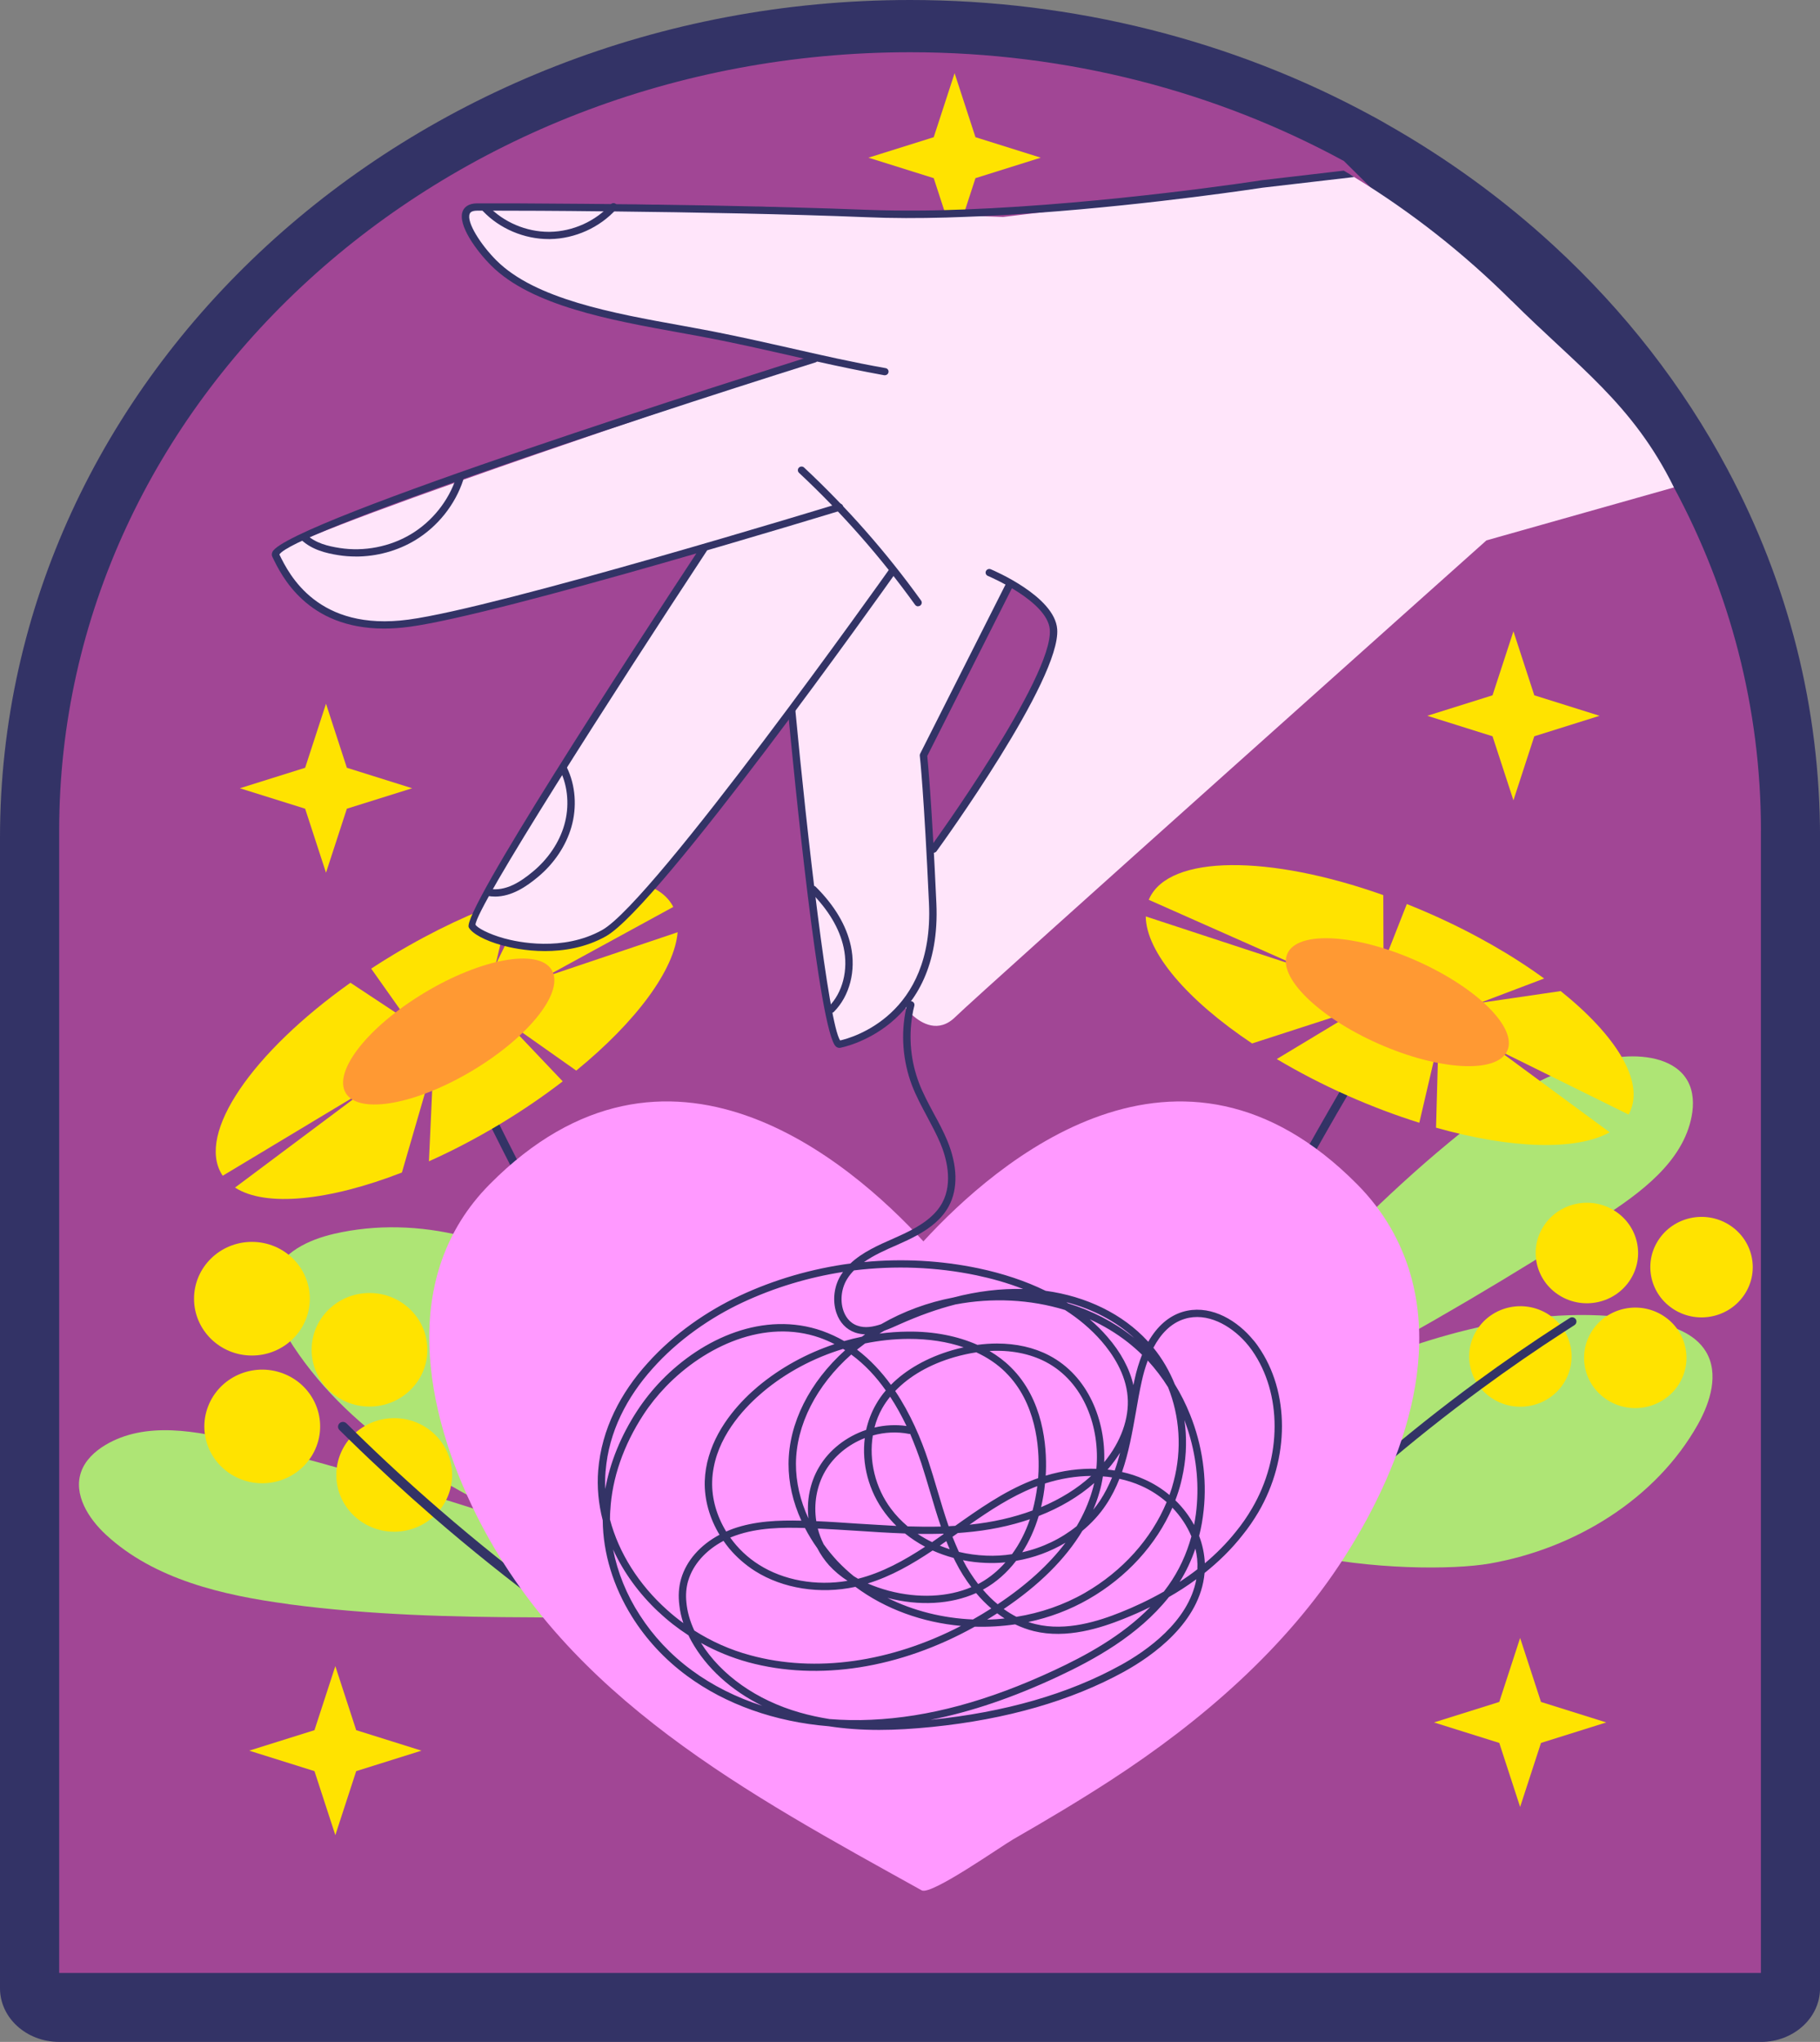 <svg xmlns="http://www.w3.org/2000/svg" id="Capa_2" viewBox="0 0 421.33 472.54"><rect x="0" y="0" width="421.33" height="472.54" fill="#808080" stroke="none"/><g id="Capa_1-2"><path d="M13.69,472.54c-7.56,0-13.69-5.56-13.69-12.41V193.86C0,86.97,94.5,0,210.67,0c37.81,0,74.86,9.32,107.19,26.96.43.22.86.45,1.28.7,0,0,.89.49.96.53.31.17.6.34.87.51,14,7.92,27.04,17.39,38.74,28.17,16.42,15.12,29.92,32.48,40.13,51.6,14.26,26.69,21.5,55.42,21.5,85.39v266.28c0,6.85-6.13,12.41-13.69,12.41H13.69Z" fill="#336" stroke-width="0"></path><path d="M407.65,192.24v264.35H13.7V192.24C13.7,92.75,101.9,12.09,210.68,12.09c36.68,0,71.03,9.18,100.43,25.17l76.42,75.57c12.89,23.96,20.13,50.91,20.13,79.41Z" fill="#a14695" stroke-width="0"></path><polygon points="240.93 36.49 225.82 41.23 220.99 56.05 216.16 41.23 201.05 36.49 216.16 31.75 220.99 16.94 225.82 31.75 240.93 36.49" fill="#ffe300" stroke-width="0"></polygon><polygon points="95.41 182.42 80.3 187.15 75.47 201.97 70.64 187.15 55.53 182.42 70.64 177.68 75.47 162.86 80.3 177.68 95.41 182.42" fill="#ffe300" stroke-width="0"></polygon><polygon points="370.3 165.65 355.19 170.39 350.36 185.21 345.52 170.39 330.42 165.65 345.52 160.91 350.36 146.1 355.19 160.91 370.3 165.65" fill="#ffe300" stroke-width="0"></polygon><polygon points="371.85 398.61 356.74 403.35 351.91 418.17 347.08 403.35 331.97 398.61 347.08 393.87 351.91 379.06 356.74 393.87 371.85 398.61" fill="#ffe300" stroke-width="0"></polygon><polygon points="97.57 405.14 82.46 409.88 77.63 424.69 72.8 409.88 57.69 405.14 72.8 400.4 77.63 385.58 82.46 400.4 97.57 405.14" fill="#ffe300" stroke-width="0"></polygon><path d="M335.29,264.52c11.75-9.71,25.18-18.77,40.5-19.97,5.6-.44,12.15.74,14.87,5.56,1.4,2.47,1.49,5.48.95,8.26-2.03,10.53-11.79,17.67-20.91,23.57-20.25,13.09-41.06,25.34-62.35,36.71,23.17-10.03,48.77-17.63,73.63-12.88,4.98.95,10.32,2.72,12.92,6.99,3.1,5.1,1.07,11.7-1.86,16.91-9.69,17.23-28.37,28.69-48.12,32.16-17.11,3-77.24-.06-71.64-28.01,2.32-11.58,14.02-21.89,21.74-30.2,12.73-13.71,25.8-27.14,40.28-39.1Z" fill="#aee575" stroke-width="0"></path><path d="M326.42,229.39c-2.5,4.02-4.97,8.07-7.38,12.12-2.43,3.98-4.78,7.99-7.12,12.02-3.22,5.47-6.37,11.02-9.46,16.58-.57,1.03-1.16,2.06-1.73,3.09l-2.17-.09c.45-.86.94-1.73,1.41-2.59,3.31-5.98,6.68-11.92,10.12-17.81v-.02c2.34-4.03,4.72-8.01,7.12-11.99,2.48-4.14,4.98-8.25,7.52-12.31l1.67,1.01Z" fill="#336" stroke-width="0"></path><path d="M377,257.92l-30.25-14.94,25.89,19.06c-7.73,4.29-22.76,3.85-40.2-1.07l.56-20.12-4.43,18.98c-5.37-1.68-10.94-3.77-16.54-6.25-5.91-2.62-11.42-5.49-16.46-8.49l19.56-11.79-25.27,8.18c-15.03-10.04-24.51-21.1-24.62-29.4l36.16,11.88-35.45-15.72c.03-.11.07-.2.12-.31,4.69-10.18,27.81-10.15,54.16-.78l.05,15.79,5.4-13.73c1.9.76,3.8,1.56,5.71,2.4,9.95,4.41,18.81,9.53,26.08,14.84l-14.91,5.65,18.74-2.74c12.76,10.22,19.34,20.78,16.04,27.93-.1.23-.22.43-.34.66Z" fill="#ffe300" stroke-width="0"></path><path d="M348.92,243.21c-2.44,5.3-15.81,4.54-29.86-1.69-14.05-6.23-23.45-15.58-21.01-20.87,2.44-5.3,15.81-4.54,29.86,1.69,14.05,6.23,23.45,15.58,21.01,20.87Z" fill="#f93" stroke-width="0"></path><path d="M66.82,371.23c-15.22-2.02-31.09-5.71-42.27-16.04-4.09-3.77-7.59-9.33-5.78-14.54.93-2.68,3.14-4.76,5.6-6.23,9.32-5.59,21.27-3.29,31.85-.61,23.48,5.94,46.71,12.84,69.6,20.7-23.13-10.12-46.05-23.63-59.15-44.89-2.62-4.26-4.87-9.33-3.38-14.08,1.78-5.68,8.13-8.63,14.03-10,19.53-4.52,40.73,1.37,56.61,13.41,13.75,10.42,51.79,56.19,26.9,70.88-10.31,6.09-25.96,4.5-37.42,4.46-18.91-.06-37.83-.55-56.59-3.04Z" fill="#aee575" stroke-width="0"></path><path d="M103.38,234.91c1.99,4.28,4.02,8.56,6.08,12.79,2,4.2,4.05,8.37,6.14,12.53,2.81,5.68,5.72,11.36,8.68,16.98.55,1.04,1.09,2.1,1.64,3.14l-1.29,1.71c-.47-.84-.94-1.74-1.39-2.6-3.19-6.04-6.31-12.12-9.35-18.21h-.02c-2.09-4.17-4.11-8.34-6.12-12.53-2.1-4.33-4.17-8.67-6.17-13.02l1.79-.79Z" fill="#336" stroke-width="0"></path><path d="M155.85,209.89l-29.59,16.16,30.61-10.31c-.72,8.69-9.53,20.63-23.47,32.02l-16.66-11.75,13.53,14.24c-4.43,3.41-9.32,6.76-14.56,9.91-5.53,3.32-11.04,6.19-16.41,8.59l1.03-22.5-7.29,25.1c-16.91,6.56-31.57,8.05-38.63,3.48l30.33-22.68-33.17,19.94c-.08-.09-.13-.17-.19-.27-5.95-9.53,7.04-28.27,29.75-44.39l13.35,8.82-8.55-12.09c1.71-1.12,3.45-2.21,5.23-3.28,9.31-5.6,18.61-9.92,27.16-12.84l-3.61,15.27,8.21-16.75c15.79-4.62,28.39-4.03,32.57,2.66.14.21.24.42.36.65Z" fill="#ffe300" stroke-width="0"></path><path d="M127.68,224.41c3.1,4.96-5.04,15.38-18.19,23.28-13.14,7.9-26.31,10.29-29.41,5.33-3.1-4.96,5.04-15.38,18.19-23.28,13.14-7.9,26.31-10.29,29.41-5.33Z" fill="#f93" stroke-width="0"></path><path d="M377.39,296.18c-3.49,5.43-10.81,7.06-16.35,3.63-5.54-3.43-7.2-10.61-3.7-16.04,3.49-5.43,10.81-7.06,16.35-3.63,5.54,3.43,7.19,10.61,3.7,16.04Z" fill="#ffe300" stroke-width="0"></path><path d="M403.93,299.45c-3.49,5.43-10.81,7.06-16.35,3.63-5.54-3.43-7.2-10.61-3.7-16.04,3.49-5.43,10.81-7.06,16.35-3.63,5.54,3.43,7.2,10.61,3.7,16.04Z" fill="#ffe300" stroke-width="0"></path><path d="M388.59,320.44c-3.49,5.43-10.81,7.06-16.35,3.63-5.54-3.43-7.19-10.61-3.7-16.04,3.49-5.43,10.81-7.06,16.35-3.63,5.54,3.43,7.19,10.61,3.7,16.04Z" fill="#ffe300" stroke-width="0"></path><path d="M361.99,320.12c-3.49,5.43-10.81,7.06-16.35,3.63-5.54-3.43-7.19-10.61-3.7-16.04,3.49-5.43,10.81-7.06,16.35-3.63,5.54,3.43,7.19,10.61,3.7,16.04Z" fill="#ffe300" stroke-width="0"></path><path d="M364.51,306.65c-.77.49-1.53.97-2.28,1.47-6.57,4.24-13.01,8.69-19.32,13.33-32.45,23.84-61.27,52.69-84.88,84.97l-1.71-1.06c23.78-32.51,52.8-61.56,85.44-85.54,6.32-4.63,12.76-9.08,19.33-13.32.78-.5,1.54-.99,2.32-1.49.46-.3,1.08-.15,1.37.28.31.45.17,1.07-.27,1.35Z" fill="#336" stroke-width="0"></path><path d="M65.41,317.8c6.93,2.55,10.45,10.12,7.85,16.92-2.6,6.8-10.32,10.25-17.25,7.7-6.93-2.55-10.45-10.12-7.85-16.92,2.6-6.8,10.32-10.25,17.25-7.7Z" fill="#ffe300" stroke-width="0"></path><ellipse cx="58.32" cy="300.55" rx="13.4" ry="13.15" fill="#ffe300" stroke-width="0"></ellipse><ellipse cx="85.54" cy="312.37" rx="13.4" ry="13.14" fill="#ffe300" stroke-width="0"></ellipse><ellipse cx="91.26" cy="341.33" rx="13.4" ry="13.14" fill="#ffe300" stroke-width="0"></ellipse><path d="M80.19,329.38c.72.72,1.45,1.44,2.18,2.14,6.3,6.16,12.79,12.13,19.48,17.91,34.36,29.75,73.54,54.42,115.4,72.63l-.8,2.1c-42.15-18.35-81.61-43.18-116.17-73.11-6.68-5.8-13.18-11.77-19.48-17.93-.75-.73-1.47-1.45-2.22-2.18-.45-.43-.42-1.13,0-1.55.44-.44,1.17-.43,1.59-.01Z" fill="#336" stroke-width="0"></path><path d="M349.95,69.64c-10.96-10.92-23.19-20.57-36.47-28.67-.25-.18-.52-.34-.78-.49l-72.49,8.77h-.07l-7.92.96s-1.76-.07-4.84-.18c-1.26-.04-2.72-.09-4.38-.16-1.23-.04-2.6-.09-4.06-.13-18.03-.65-50.94-1.72-76.12-2.22-.55,0-1.12-.02-1.64-.02-12.74-.22-23.28-.31-28.67-.07h-.23c-.8.04-1.48.09-2.03.13-.18.02-.36.04-.52.07-.16.02-.3.04-.41.07-.14.02-.25.04-.32.07-.18.04-.3.09-.32.16-1.16,2.28,1.19,14.86,21,21.15,17,5.39,49.46,11.62,58.32,13.27h.02c.48.09.89.18,1.21.25h.02c.66.11,1.03.18,1.03.18,0,0-.3.09-.89.29-.32.11-.73.22-1.21.4-.02,0-.07,0-.09.02-6.12,2.04-24.24,8.06-44.8,15.09-.52.16-1.05.34-1.55.51-11.34,3.87-23.37,8.01-34.49,11.95-.71.25-1.39.49-2.08.74-13.35,4.72-25.2,9.11-32.78,12.22-.11.04-.23.09-.32.13-.11.04-.25.11-.39.16-.62.27-1.21.51-1.76.76-2.97,1.28-4.98,2.26-5.75,2.91-.11.09-.21.18-.27.27-.07.11-.09.2-.07.27,1.48,2.93,7.69,17.19,30.63,15.49,3.88-.29,8.22-1.03,13.06-2.35,31.02-8.37,51.74-14.37,54.94-15.31.3-.07.43-.11.43-.11,0,0-.39.58-1.07,1.68-3.97,6.22-18.37,28.74-31.11,49.24-.3.47-.59.94-.89,1.43-6.55,10.57-12.58,20.46-16.41,27.13-.27.51-.55,1.01-.82,1.48-.82,1.5-1.53,2.8-2.08,3.85-.96,1.88-1.41,3.02-1.23,3.2.55.51,3.1,1.93,6.89,3.04.43.11.89.25,1.35.36,8.81,2.24,22.92,2.39,33.71-11.98.02-.04.05-.07.07-.11,14.17-18.82,27.89-35.93,31.22-40.07.5-.63.78-.96.78-.96,0,0,.02.34.11.99.41,4.34,2.24,22.27,4.38,39.64.07.54.14,1.07.21,1.61,1.23,9.98,2.58,19.65,3.81,26.28.07.43.14.85.23,1.25.87,4.48,1.67,7.25,2.33,7.36,3.49.58,15.13-8.57,15.13-8.57,0,0,.05.07.16.2.02.04.07.09.11.13.27.34.78.9,1.44,1.52,2.17,1.95,6.07,4.25,9.95.43,5.82-5.71,122.95-110.29,122.95-110.29l43.41-12.26c-9.61-19.47-22.35-28.01-37.57-43.19ZM216.15,196.47s-.05.04-.05.04l-.14-1.28-2.19-20.44,19.74-39.08.07-.16s.3.11.78.36c2.63,1.32,10.96,6.2,9.31,14.88-1.89,10.07-26.59,44.34-27.53,45.66Z" fill="#ffe5fa" stroke-width="0"></path><path d="M313.48,40.97l-21.14,2.46c-.34.04-24.79,3.83-52.13,5.82h-.07c-4.2.31-8.49.58-12.76.78-1.51.07-3.01.13-4.5.18-1.28.04-2.53.09-3.77.13-6.37.18-12.58.18-18.4-.07-18.24-.74-40.47-1.14-58.54-1.34-.82,0-1.64-.02-2.44-.02-10.89-.13-20.04-.16-25.56-.16h-3.67c-1.46,0-1.69.54-1.76.72-.82,1.93,2.6,7.23,6.19,10.81,8.95,8.93,26.93,12.2,42.82,15.06,3.38.63,6.66,1.21,9.77,1.86,5.07,1.03,10.18,2.17,15.13,3.29,7.3,1.66,14.86,3.38,22.35,4.7.46.07.78.51.68.96-.07.4-.43.69-.84.69h-.14c-5.2-.94-10.45-2.04-15.59-3.18-.32-.07-.64-.13-.94-.2-.73-.16-1.46-.34-2.19-.49-1.26-.29-2.49-.56-3.72-.85-4.93-1.12-10.04-2.26-15.09-3.29-3.08-.63-6.37-1.23-9.75-1.84-16.11-2.91-34.37-6.22-43.71-15.53-3.38-3.36-7.9-9.51-6.57-12.65.34-.78,1.21-1.75,3.35-1.75,3.88-.02,12.96,0,24.58.11,1.37,0,2.78.02,4.22.04.64,0,1.28.02,1.94.02h.18c.41,0,.8,0,1.21.02,1.48,0,2.99.02,4.54.04,1.37.02,2.74.04,4.11.07.68-.02,1.39,0,2.1.02,6.94.09,14.22.22,21.45.4.91,0,1.85.02,2.76.07,1.23.02,2.47.04,3.67.09.55,0,1.1.02,1.64.04,6.19.16,12.21.36,17.87.58,4.11.16,8.42.2,12.85.16h.14c1.6-.02,3.2-.04,4.79-.09,1.62-.04,3.24-.09,4.86-.16,33.09-1.28,68.24-6.67,68.68-6.76l18.99-2.22c.23.11.46.25.68.4.3.18.62.36.91.54.25.16.53.32.78.49Z" fill="#336" stroke-width="0"></path><path d="M127.04,55.33c-5.69,0-11.38-2.41-15.26-6.49-.32-.34-.31-.87.04-1.19s.89-.3,1.21.04c3.57,3.74,8.79,5.96,14.01,5.96.09,0,.17,0,.26,0,5.31-.08,10.58-2.45,14.09-6.36.31-.35.85-.38,1.21-.07.35.31.39.84.08,1.18-3.83,4.25-9.57,6.84-15.35,6.93-.1,0-.19,0-.29,0Z" fill="#336" stroke-width="0"></path><path d="M88.91,145.46c-17.87,0-23.79-12.29-25.86-16.6-.12-.24-.21-.63,0-1.11,3.07-6.93,112.71-41.56,125.21-45.48.45-.15.93.1,1.08.54.14.44-.1.91-.56,1.06-46.61,14.65-121.08,39.53-124.1,44.45,2.24,4.64,8.92,17.9,29.9,15.07,20.96-2.81,98.73-26.59,99.51-26.83.45-.14.93.11,1.07.55.14.44-.11.91-.56,1.05-.78.24-78.69,24.06-99.79,26.89-2.1.28-4.07.41-5.9.41Z" fill="#336" stroke-width="0"></path><path d="M82.37,128.79c-1.34,0-2.69-.1-4.01-.31-2.86-.45-6.13-1.23-8.63-3.56-.34-.32-.35-.85-.03-1.19.33-.34.87-.35,1.21-.03,2.15,2.01,4.98,2.69,7.72,3.12,5.65.89,11.69-.29,16.56-3.23,4.87-2.94,8.67-7.69,10.41-13.04.14-.44.63-.68,1.08-.54.45.14.7.61.56,1.06-1.86,5.72-5.92,10.81-11.14,13.96-4.08,2.46-8.92,3.77-13.72,3.77Z" fill="#336" stroke-width="0"></path><path d="M212.54,140.32c-.27,0-.53-.12-.7-.36-7.9-10.98-16.94-21.26-26.87-30.54-.34-.32-.35-.85-.03-1.19.32-.33.87-.35,1.21-.03,10.01,9.35,19.12,19.71,27.08,30.78.27.38.18.9-.21,1.17-.15.1-.32.15-.49.15Z" fill="#336" stroke-width="0"></path><path d="M126.18,220.1c-4.57,0-8.32-.87-9.95-1.33-3.94-1.09-6.89-2.68-7.71-4.14-1.8-3.23,36.92-62.63,53.64-88.02.26-.39.79-.5,1.18-.25.4.25.51.77.26,1.16-21.53,32.68-53.55,82.68-53.52,86.5.42.67,2.86,2.09,6.6,3.13,3.02.84,13.6,3.18,22.75-1.94,11.93-6.69,65.91-82.71,66.45-83.48.27-.38.8-.47,1.19-.21.39.27.48.79.21,1.17-2.23,3.15-54.74,77.1-67,83.98-4.72,2.65-9.79,3.43-14.11,3.43Z" fill="#336" stroke-width="0"></path><path d="M114.56,207.48c-.54,0-1.09-.04-1.66-.14-.47-.08-.78-.51-.7-.97.08-.46.48-.76.99-.68,3.92.67,7.37-1.65,10.21-4.01,3.49-2.9,6.06-6.71,7.22-10.72,1.23-4.25.89-8.85-.93-12.62-.2-.42-.02-.92.41-1.12.43-.2.94-.02,1.14.4,2,4.13,2.37,9.16,1.03,13.8-1.26,4.34-4.01,8.44-7.76,11.55-2.6,2.16-6,4.52-9.95,4.52Z" fill="#336" stroke-width="0"></path><path d="M194.32,242.5c-.26,0-.53-.09-.76-.27-3.94-3.02-9.96-65.21-11.13-77.64-.04-.46.3-.87.77-.91.52-.04.89.3.93.76,2.62,27.83,7.69,72.63,10.37,76.34,2.52-.56,21.73-5.7,20.56-31.65-1.15-25.38-2.11-34.15-2.13-34.24-.02-.16.01-.32.08-.46l19.81-39.24c.21-.42.74-.58,1.15-.38.42.21.6.71.39,1.12l-19.7,39.02c.16,1.58,1.06,10.97,2.11,34.1,1.32,29.1-22.04,33.4-22.28,33.44-.06,0-.11.01-.17.01Z" fill="#336" stroke-width="0"></path><path d="M192.44,234.43c-.22,0-.43-.08-.6-.24-.34-.32-.35-.85-.02-1.19,3.27-3.29,4.61-8.56,3.48-13.73-.95-4.4-3.53-8.73-7.66-12.85-.33-.33-.32-.86.01-1.19s.88-.32,1.21.01c4.36,4.35,7.09,8.95,8.11,13.68,1.24,5.72-.26,11.56-3.93,15.25-.17.17-.39.25-.61.25Z" fill="#336" stroke-width="0"></path><path d="M216.11,197.35c-.17,0-.35-.05-.5-.16-.39-.27-.47-.79-.2-1.17.29-.39,28.46-39.31,27.62-50.31-.5-6.58-14.2-12.38-14.34-12.43-.43-.18-.64-.67-.45-1.1.19-.43.69-.62,1.12-.44.6.25,14.8,6.26,15.38,13.85.89,11.6-26.75,49.79-27.93,51.41-.17.23-.43.35-.7.35Z" fill="#336" stroke-width="0"></path><path d="M314.17,274.06c-41.16-41.52-83.33-5.39-100.4,13.22-17.07-18.62-59.24-54.75-100.4-13.22-21.12,21.3-15.13,52.47-3.03,76.66,21.13,42.26,62.89,64.45,103.03,86.75,0,0,.06.03.06.03,2.35,1.03,18.32-10.24,21.21-11.89,7.63-4.38,15.19-8.87,22.56-13.66,20.77-13.49,40.49-30.46,53.99-51.52,14.12-22.01,24.83-51.76,10.78-76.21-2.13-3.7-4.77-7.11-7.79-10.15Z" fill="#f9f" stroke-width="0"></path><path d="M291.27,311.59c-.52-.76-1.12-1.5-1.78-2.22-3.95-4.41-9.88-7.54-15.73-5.77-3.22.99-5.89,3.33-7.94,6.92-.05-.07-.09-.11-.14-.16-5.75-6.25-14.17-10.36-23.62-11.64-4.63-2.26-9.86-4.01-15.61-5.22-8.7-1.81-17.64-2.28-26.43-1.43,2.28-1.61,5.02-2.82,7.76-4.01,1.55-.69,3.13-1.41,4.61-2.24,2.99-1.66,5.66-3.72,7.26-6.69,2.17-4.01,2.03-9.38-.34-15.13-.91-2.19-2.05-4.32-3.17-6.36-1.21-2.28-2.49-4.63-3.4-7.05-1.89-4.97-2.42-10.43-1.53-15.65.11-.74.27-1.48.46-2.19.11-.45-.16-.92-.62-1.03-.07-.02-.09-.02-.16-.02h-.02c-.41,0-.78.27-.87.65-.07.22-.11.47-.16.69-.02.13-.07.25-.07.38-1.28,5.86-.78,12.13,1.35,17.75.98,2.53,2.26,4.92,3.51,7.25,1.07,2.01,2.19,4.1,3.08,6.2,1.28,3.07,3.01,8.91.43,13.72-1.48,2.73-4.04,4.63-6.96,6.2-1.35.74-2.79,1.39-4.25,2.04-3.58,1.57-7.28,3.2-10.06,5.82-8.88,1.19-17.6,3.69-25.75,7.52-7.35,3.45-15.06,8.68-21.16,15.49-6.21,6.83-10.7,15.24-11.48,24.89-.3,3.87.07,7.74,1.05,11.53.07,7.68,2.47,15.38,6.73,22.23,3.24,5.22,7.58,9.94,12.78,13.77,8.99,6.63,20.4,10.65,32.8,11.66,3.63.56,7.49.85,11.69.85,3.81,0,7.87-.25,12.26-.69,17.25-1.75,32.21-6.07,44.42-12.78,6.57-3.63,17.62-11.37,18.65-22.85,3.17-2.53,6.19-5.44,8.83-8.82,1.32-1.63,2.53-3.4,3.63-5.26,7.28-12.44,7.28-27.87-.05-38.34ZM265.71,314.86c1.76,1.93,3.33,3.98,4.7,6.18,2.69,6.69,3.24,14.39,1.3,21.76-.27,1.07-.59,2.13-.98,3.18-1.73-1.45-3.7-2.69-5.84-3.63-1.62-.74-3.35-1.3-5.14-1.7,1.55-4.45,2.37-9.16,3.2-13.79.41-2.39.84-4.86,1.37-7.23.34-1.52.78-3.16,1.39-4.77ZM273.37,343.2c.09-.38.18-.78.27-1.16.91-3.98,1.14-8.04.73-11.98-.05-.47-.11-.96-.18-1.43.11.31.23.63.34.96,2.12,5.91,3.01,12.22,2.56,18.35-.11,1.68-.34,3.34-.66,4.97-1.12-2.08-2.58-4.01-4.34-5.71.5-1.32.94-2.64,1.28-4.01ZM159.32,365.83c1.1-3.76,4.06-7.07,8.17-9.24.41.6.87,1.19,1.32,1.75,1.69,2.01,3.7,3.78,5.96,5.22,6.48,4.1,15.11,5.44,23.26,3.67,6.94,5.17,15.54,8.24,24.44,9.04-16.27,8.42-33.64,10.92-48.75,6.8-4.68-1.25-9.04-3.22-12.99-5.73-1.03-2.22-1.64-4.41-1.83-6.51-.18-1.75-.05-3.42.41-4.99ZM165.23,339.57c1.53-8.13,7.65-14.3,11.41-17.46,5.36-4.5,11.75-7.88,18.53-9.94.16.09.32.2.48.29-8.24,7.41-13.06,16.9-13.1,26.28-.02,4.39,1,8.89,2.97,13.18-5.25-.13-10.73.07-15.79,1.86-.23.09-.48.18-.71.27-.3.11-.62.25-.91.38-2.17-3.56-3.36-7.59-3.24-11.6.02-1.12.16-2.21.36-3.27ZM257.44,341.92c-.78,1.88-1.69,3.69-2.81,5.39-.48.72-1,1.41-1.55,2.08.52-1.25,1-2.53,1.37-3.83.39-1.25.66-2.55.87-3.89.71.04,1.42.13,2.12.24ZM256.39,340.09s.09-.07.11-.11c1.07-1.23,1.99-2.51,2.81-3.81-.37,1.41-.78,2.8-1.26,4.14-.55-.09-1.1-.16-1.67-.22ZM204.93,350.2c.78,1.03,1.64,2.01,2.58,2.93-3.08-.16-6.16-.36-9.2-.54-3.06-.2-6.21-.43-9.34-.56-.62-3.96.05-8.13,2.1-11.64,2.05-3.47,5.34-6.11,9.13-7.59-.75,5.93.87,12.29,4.72,17.39ZM210.45,331.83c.07.02.16.02.25,0,1,2.35,1.87,4.66,2.6,6.83.71,2.19,1.37,4.41,2.03,6.63.78,2.64,1.57,5.33,2.49,7.99-2.56.07-5.11.04-7.69-.04-1.44-1.21-2.72-2.55-3.83-4.03-3.7-4.9-5.18-11.26-4.24-17.01,2.71-.76,5.59-.92,8.4-.36ZM202.44,330.37c.41-1.59,1-3.09,1.8-4.48.53-.94,1.14-1.81,1.83-2.66,1.44,2.19,2.69,4.48,3.79,6.78-2.47-.36-5-.22-7.42.36ZM215.77,356.88c-1.16-.56-2.28-1.21-3.33-1.9,2.01.02,3.99.02,5.98-.04,0,.02.02.07.02.09-.89.63-1.78,1.25-2.67,1.86ZM219.08,356.65c.23.63.5,1.25.78,1.88-.78-.25-1.55-.54-2.28-.83.5-.36,1-.72,1.51-1.05ZM189.2,358.28c.73,1.43,1.67,2.78,2.74,3.98,1.23,1.34,2.65,2.53,4.27,3.58-7.26,1.23-14.77-.09-20.5-3.72-2.65-1.66-4.91-3.83-6.66-6.29.41-.16.84-.34,1.28-.49,5.07-1.79,10.68-1.9,16.02-1.72.82,1.59,1.78,3.16,2.85,4.66ZM193.86,361.26c-1.14-1.23-2.21-2.53-3.17-3.87-.59-1.16-1.05-2.39-1.37-3.65,2.97.13,5.96.34,8.88.51,3.72.25,7.51.49,11.3.63,1.44,1.16,3.01,2.19,4.66,3.07-4.84,3.18-9.93,6-15.52,7.41-.34-.2-.68-.4-1-.6-1.32-1.07-2.58-2.24-3.77-3.49ZM215.9,358.82c1.55.69,3.2,1.28,4.86,1.72.16.31.3.6.46.92,1.07,2.13,2.31,4.07,3.65,5.84-5.46,2.33-12.3,2.64-19.15.83-1.73-.47-3.35-1.03-4.84-1.68,5.43-1.66,10.34-4.5,15.02-7.63ZM238.43,351.57c-1.03,3.02-2.42,5.75-4.15,8.1-1.96.31-3.99.43-6,.34-2.15-.09-4.27-.38-6.3-.87-.52-1.14-1-2.33-1.48-3.49.41-.29.82-.58,1.23-.87.52-.04,1.05-.09,1.57-.13,5.45-.45,10.52-1.5,15.13-3.07ZM224.44,352.85c4.7-3.29,9.61-6.51,14.9-8.62.27-.11.52-.2.8-.31-.25,1.97-.62,3.85-1.1,5.64-4.4,1.63-9.31,2.75-14.61,3.29ZM222.93,361.06c1.71.36,3.49.56,5.27.63,1.53.07,3.06.02,4.56-.13-1.71,1.93-3.65,3.54-5.82,4.75-.18.09-.34.18-.5.27-1.28-1.66-2.47-3.49-3.51-5.51ZM227.79,367.75c2.85-1.59,5.36-3.83,7.44-6.54,4.09-.69,7.99-2.15,11.43-4.19-3.83,5.06-9.06,9.83-15.7,14.24-1.21-.99-2.35-2.13-3.42-3.38.07-.05.16-.09.25-.13ZM236.65,359.23c1.6-2.48,2.88-5.31,3.81-8.39,4.95-1.93,9.29-4.5,12.85-7.63-.14.65-.3,1.28-.5,1.9-.82,2.78-2.01,5.46-3.56,8.08-3.58,2.89-7.92,4.99-12.6,6.04ZM241.01,348.79c.41-1.77.73-3.6.91-5.48,3.58-1.14,7.19-1.72,10.68-1.75-3.19,2.93-7.12,5.35-11.59,7.23ZM253.81,339.91c-3.83-.11-7.81.4-11.73,1.59,0-.31.02-.63.05-.96.21-5.8-.55-16.68-8.15-24.15-1.44-1.43-3.08-2.66-4.91-3.74,4.82-.27,9.27.58,12.99,2.51,8.97,4.68,12.64,15.33,11.75,24.76ZM232.77,317.57c7.14,7.03,7.85,17.37,7.65,22.92-.02.51-.07,1.05-.09,1.59-.55.18-1.1.38-1.62.6-6.37,2.53-12.07,6.54-17.57,10.43-.5.04-1.03.07-1.53.09-.98-2.8-1.8-5.62-2.63-8.39-.66-2.24-1.32-4.45-2.05-6.67-1.69-5.15-4.18-10.99-7.69-16.23,3.31-3.47,8.01-6.18,13.69-7.83,1.71-.49,3.42-.87,5.09-1.12,2.6,1.21,4.89,2.75,6.76,4.61ZM220.45,312.47c-5.82,1.7-10.7,4.48-14.2,8.01-2.21-3.04-4.82-5.84-7.85-8.15.62-.49,1.23-.96,1.87-1.43,3.29-.67,6.62-1.03,9.95-1.05,4.77-.02,9.06.65,12.87,1.95-.89.18-1.76.43-2.65.67ZM205.06,321.78c-.89,1.03-1.67,2.15-2.31,3.29-1.05,1.84-1.78,3.81-2.24,5.84-4.52,1.52-8.54,4.57-10.93,8.66-2.1,3.56-2.88,7.77-2.42,11.84-1.92-4.12-2.92-8.46-2.9-12.67.05-9,4.75-18.15,12.8-25.27,3.13,2.28,5.78,5.15,7.99,8.3ZM205.45,369.79c7.33,1.93,14.68,1.5,20.52-1.12,1.1,1.32,2.28,2.51,3.51,3.56-1.41.9-2.83,1.75-4.24,2.55-6.94-.29-13.74-1.97-19.79-4.99ZM230.85,373.35c.57.43,1.14.83,1.71,1.19-1.32.16-2.69.25-4.04.27.78-.47,1.58-.96,2.33-1.45ZM232.36,372.36c8.19-5.51,14.29-11.57,18.21-18.09,2.12-1.77,3.99-3.78,5.48-6.04,1.28-1.9,2.28-3.92,3.1-6,1.76.38,3.45.92,5.04,1.63,2.17.96,4.15,2.26,5.89,3.76-3.54,8.51-10.22,15.98-18.92,21-4.91,2.82-10.32,4.66-15.86,5.55-1-.52-1.99-1.12-2.94-1.81ZM252.03,370.06c8.81-5.06,15.64-12.58,19.38-21.15,1.89,1.97,3.4,4.23,4.4,6.65-1.12,4.07-2.88,7.92-5.34,11.37-.34.47-.68.94-1.03,1.39-3.49,1.99-6.89,3.56-9.97,4.79-5.04,2.02-12.6,4.5-19.72,2.75-.57-.13-1.12-.29-1.69-.49,4.88-1.03,9.61-2.8,13.97-5.31ZM264.38,313.52c-.68,1.72-1.28,3.65-1.73,5.75-.09.43-.18.85-.27,1.28-.87-3.81-2.92-7.63-6.05-11.21-1.23-1.43-2.58-2.75-4.06-4.03,3.15,1.43,6.12,3.2,8.83,5.33,1.16.92,2.26,1.88,3.29,2.89ZM262.56,309.62c-.14-.09-.27-.2-.39-.29-4.4-3.47-9.47-6.02-14.88-7.7-.14-.09-.27-.18-.41-.27,6.05,1.57,11.46,4.41,15.68,8.26ZM246.53,303.15c3.08,1.97,5.98,4.36,8.49,7.25,2.51,2.91,5.62,7.48,6.03,12.89.39,4.95-1.57,10.41-5.43,15.09.37-9.58-3.67-19.97-12.76-24.71-3.51-1.84-7.65-2.75-12.07-2.75-1.48,0-2.99.11-4.52.31-4.59-2.04-10.07-3.13-16.05-3.07-2.21.02-4.43.18-6.64.47.37-.22.75-.45,1.12-.67,1.19-.43,2.35-.94,3.47-1.45,4.45-1.99,8.79-3.56,13.01-4.63,8.49-1.61,17.32-1.19,25.36,1.28ZM197.69,294c9.43-1.16,19.06-.81,28.39,1.14,3.26.69,6.98,1.68,10.77,3.16-5.14-.13-10.57.51-16.16,1.97-5.84,1.12-11.53,3.18-16.71,6.18-1.87.63-3.77.96-5.48.34-1.94-.67-2.83-2.26-3.26-3.49-.82-2.42-.43-5.35.98-7.48.41-.65.91-1.25,1.46-1.81ZM140.2,340.44c.73-9.16,4.98-17.15,10.84-23.7,5.96-6.72,13.58-11.91,20.84-15.31,7.37-3.45,15.25-5.82,23.28-7.07-.14.18-.25.36-.37.54-1.69,2.53-2.15,6.04-1.16,8.93.75,2.22,2.28,3.83,4.29,4.54.8.27,1.55.4,2.35.43-.25.18-.5.36-.73.54-1.39.29-2.76.63-4.11,1.01-1.6-.92-3.29-1.7-5.09-2.35-13.47-4.7-27.66,1.63-37.23,11.48-2.1,2.17-3.97,4.52-5.57,6.96-3.81,5.82-6.32,12-7.42,18.15-.07-1.39-.04-2.75.07-4.14ZM141.29,349.56c.39-7.43,3.04-15.11,7.69-22.21,1.46-2.24,3.22-4.43,5.18-6.47,9.11-9.42,22.92-15.74,35.61-11.3,1.19.43,2.33.92,3.42,1.48-6.46,2.15-12.51,5.46-17.67,9.76-3.61,3.02-9.24,8.71-11.43,16.23-.55,1.81-.87,3.74-.94,5.75-.11,4.27,1.12,8.57,3.42,12.38-4.47,2.37-7.69,6.02-8.9,10.21-.55,1.9-.68,3.98-.39,6.16.14,1.34.46,2.71.91,4.07-1.32-.96-2.6-1.99-3.81-3.09-6.44-5.77-11.12-13.09-13.17-20.88,0-.7.02-1.39.07-2.08ZM160.08,386.49c-4.82-3.54-8.86-7.88-11.94-12.67-3.08-4.72-5.18-9.94-6.21-15.24,2.42,5.31,6.03,10.25,10.52,14.46h.02c2.1,1.99,4.43,3.81,6.92,5.42.21.45.43.9.68,1.34,3.45,6.2,9.2,11.42,16.41,14.97-6.05-1.95-11.59-4.72-16.41-8.28ZM201.66,397.99c-3.26.16-6.46.09-9.61-.16-2.37-.38-4.66-.87-6.85-1.5-10.02-2.84-18.28-8.68-22.92-16.12,3.42,1.9,7.1,3.42,10.98,4.48,16.27,4.41,35.08,1.41,52.4-8.24,3.1.09,6.25-.09,9.34-.54,1.41.67,2.88,1.21,4.34,1.57,7.62,1.86,15.52-.74,20.77-2.84,1.96-.78,4.04-1.68,6.19-2.75-6.62,6.78-15.13,11.33-22.19,14.62-15.29,7.14-29.17,10.9-42.45,11.48ZM259.36,385.39c-12.01,6.63-26.73,10.86-43.75,12.6h-.11c9.34-1.84,19.04-5.15,29.35-9.96,8.33-3.9,18.62-9.47,25.75-18.44,2.12-1.21,4.24-2.57,6.35-4.12-1.8,9.85-11.62,16.65-17.58,19.92ZM273.08,366.1c1.53-2.44,2.74-5.04,3.65-7.72.39,1.57.55,3.18.46,4.79-1.35,1.05-2.72,2.01-4.11,2.93ZM289.83,349.09c-1.12,1.93-2.37,3.72-3.72,5.37-2.19,2.75-4.63,5.17-7.19,7.32-.09-2.15-.55-4.3-1.32-6.34.5-1.95.84-3.94,1.05-5.95.8-7.39-.32-15.09-3.15-22.12-.98-2.44-2.15-4.79-3.54-7.03-1.23-3.04-2.88-5.91-4.95-8.44,1.62-3.07,3.95-5.69,7.26-6.69,5.14-1.57,10.54,1.45,14.06,5.39.57.63,1.07,1.28,1.53,1.93,6.96,9.96,6.94,24.67-.02,36.55Z" fill="#336" stroke-width="0"></path></g></svg>